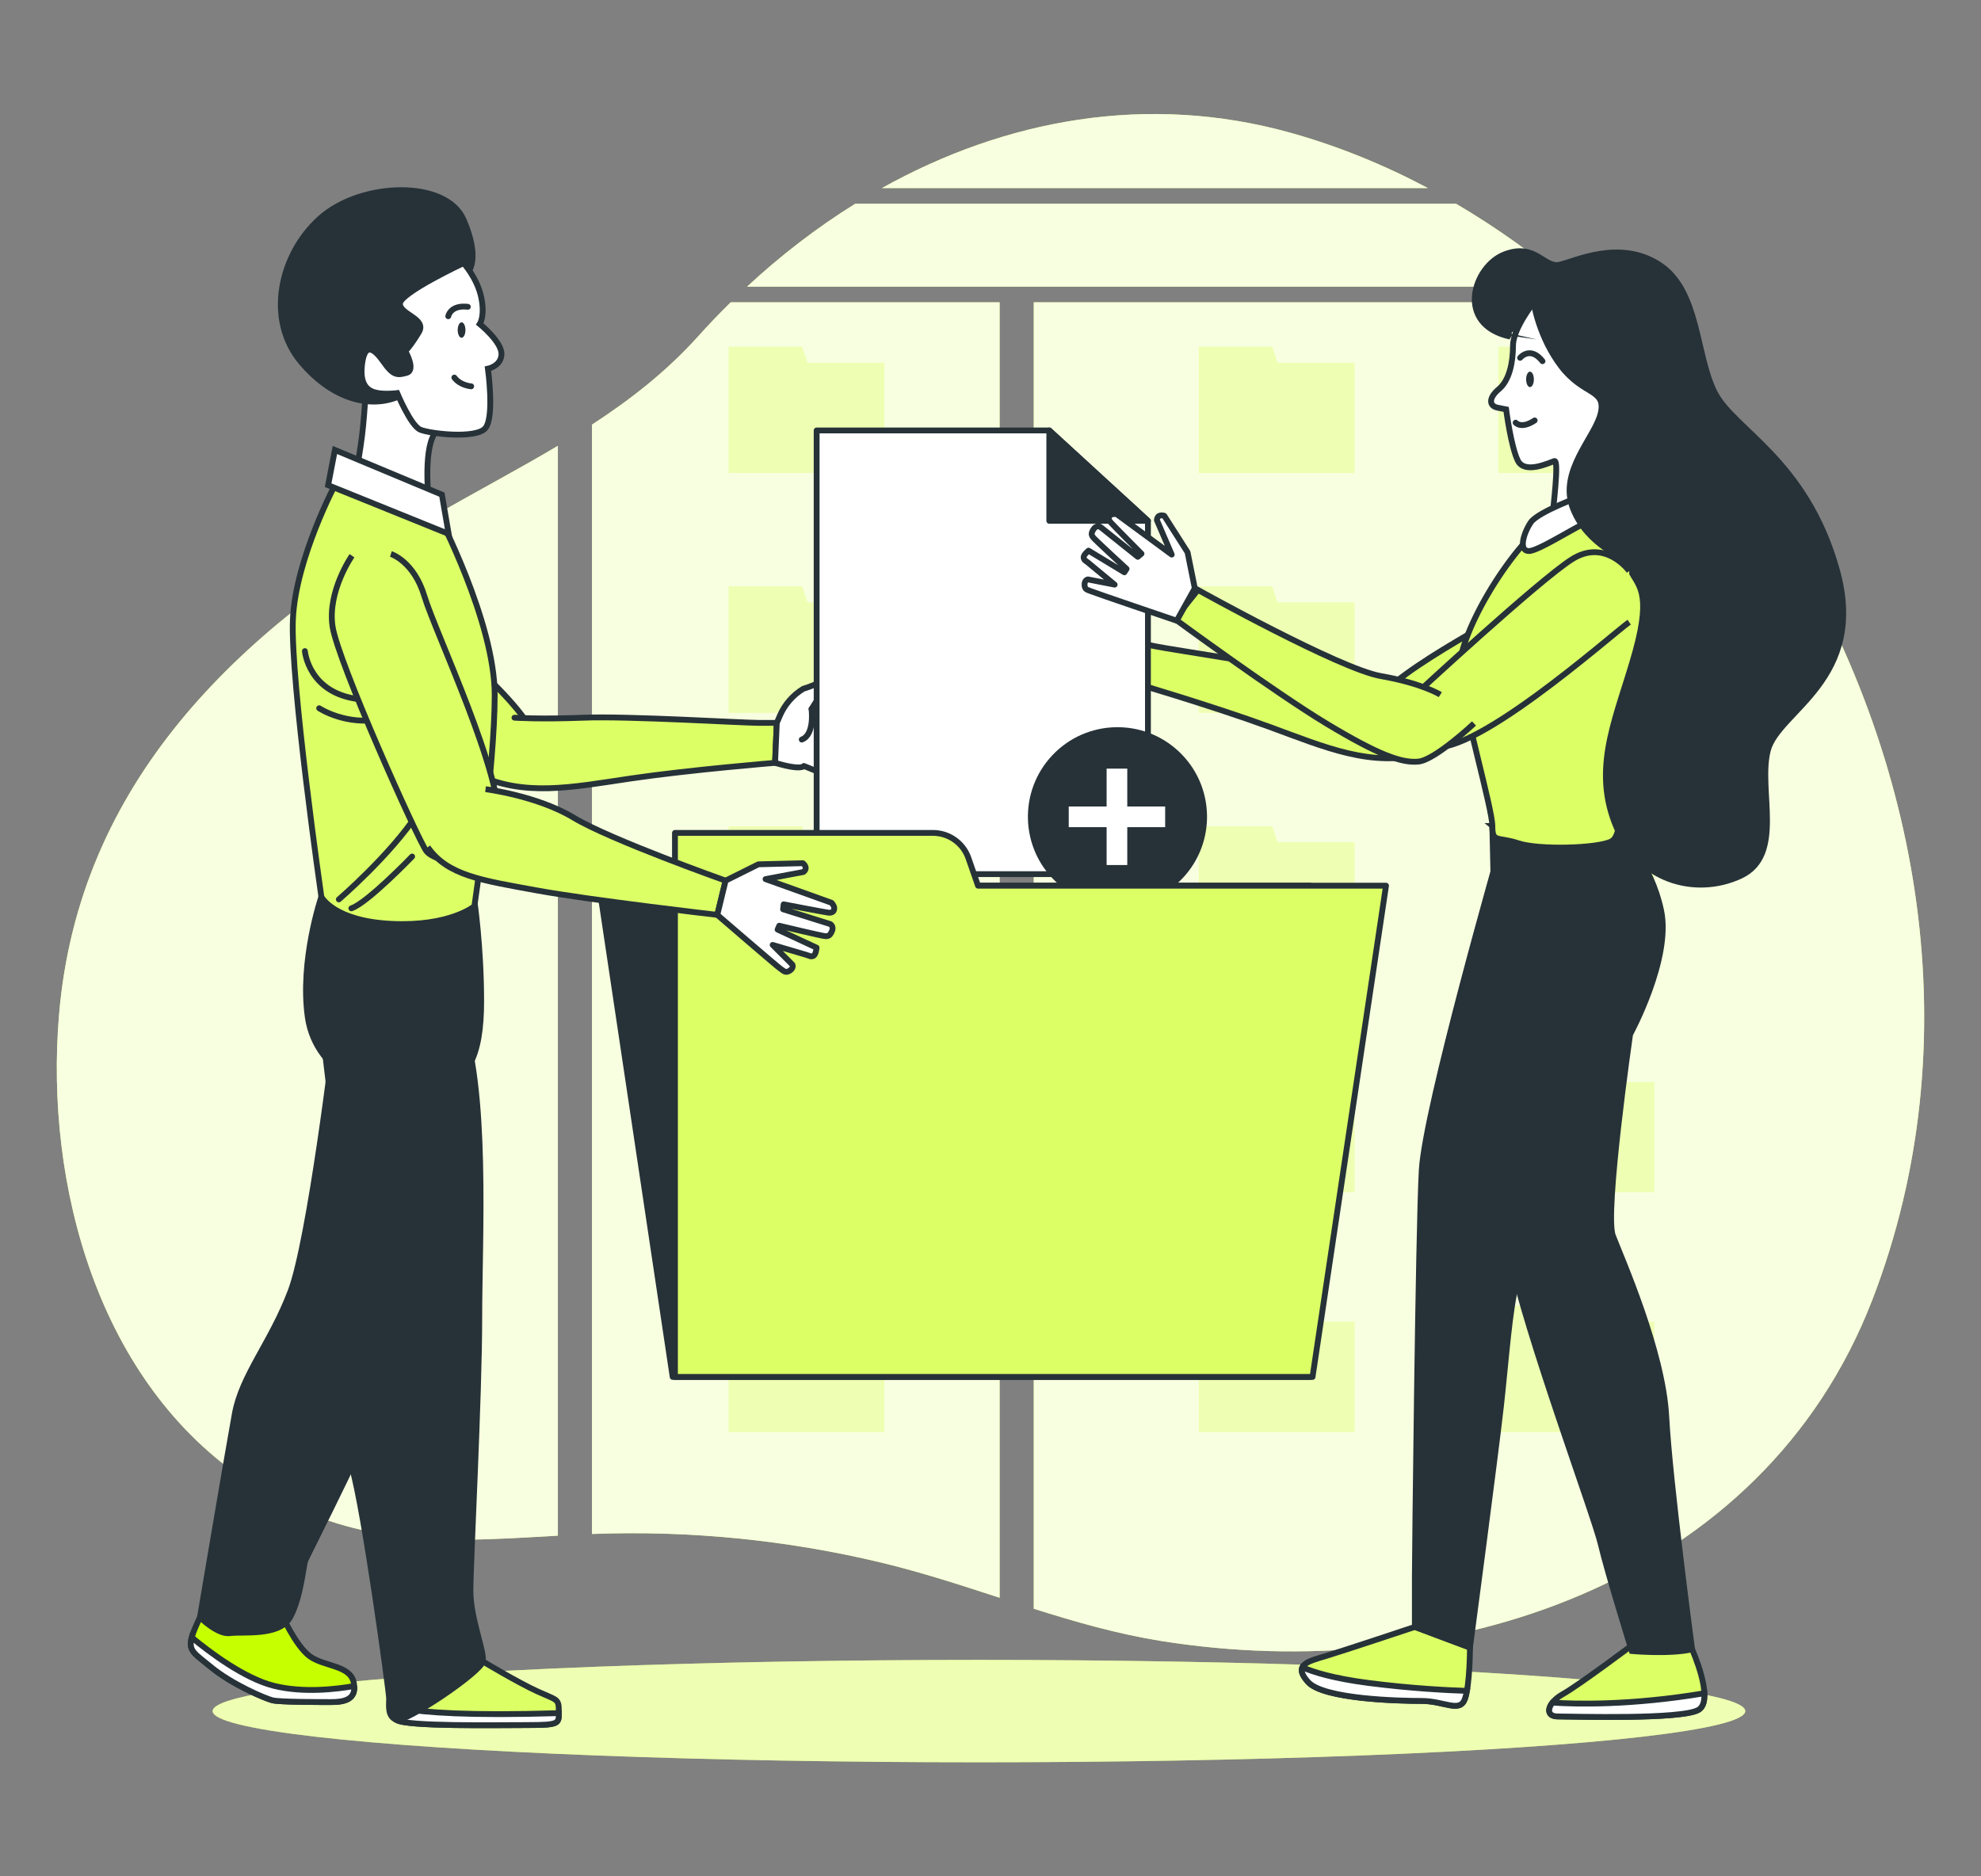 <?xml version="1.0" encoding="UTF-8" standalone="no"?>
<!-- Generator: Adobe Illustrator 27.5.0, SVG Export Plug-In . SVG Version: 6.00 Build 0)  -->

<svg
   version="1.1"
   x="0px"
   y="0px"
   viewBox="0 0 380 360"
   xml:space="preserve"
   id="svg99"
   sodipodi:docname="deliver.svg"
   width="380"
   height="360"
   inkscape:version="1.3 (0e150ed6c4, 2023-07-21)"
   xmlns:inkscape="http://www.inkscape.org/namespaces/inkscape"
   xmlns:sodipodi="http://sodipodi.sourceforge.net/DTD/sodipodi-0.dtd"
   xmlns="http://www.w3.org/2000/svg"
   xmlns:svg="http://www.w3.org/2000/svg"><rect x="0" y="0" width="380" height="360" fill="#808080" stroke="none"/><defs
   id="defs99" /><sodipodi:namedview
   id="namedview99"
   pagecolor="#ffffff"
   bordercolor="#000000"
   borderopacity="0.25"
   inkscape:showpageshadow="2"
   inkscape:pageopacity="0.0"
   inkscape:pagecheckerboard="0"
   inkscape:deskcolor="#d1d1d1"
   inkscape:zoom="1.554"
   inkscape:cx="202.0592"
   inkscape:cy="121.29987"
   inkscape:window-width="1920"
   inkscape:window-height="991"
   inkscape:window-x="-9"
   inkscape:window-y="-9"
   inkscape:window-maximized="1"
   inkscape:current-layer="Characters" />&#10;<g
   id="Background_Simple"
   transform="translate(-58.572,-71.735)"
   style="display:inline">&#10;	<g
   id="g11">&#10;		<g
   id="g5">&#10;			<path
   style="fill:#dcff66;fill-opacity:1"
   d="m 165.584,157.271 c -7.957,4.738 -16.231,9.046 -24.292,13.764 -37.109,21.715 -67.657,50.837 -71.398,95.443 -2.739,32.663 7.544,70.659 36.277,89.565 7.076,4.656 15.021,7.876 23.316,9.565 11.72,2.387 24.13,1.454 36.097,0.765 z"
   id="path1" />&#10;			<path
   style="fill:#dcff66;fill-opacity:1"
   d="M 337.854,110.818 H 222.64 c -7.363,4.572 -14.321,9.933 -20.772,15.92 h 158.337 c -7.004,-5.933 -14.469,-11.297 -22.351,-15.92 z"
   id="path2" />&#10;			<path
   style="fill:#dcff66;fill-opacity:1"
   d="m 332.465,107.818 c -8.331,-4.421 -17.094,-8.019 -26.253,-10.585 -27.552,-7.716 -54.841,-2.586 -78.46,10.585 z"
   id="path3" />&#10;			<path
   style="fill:#dcff66;fill-opacity:1"
   d="m 400.002,173.338 c -9.859,-15.826 -22.102,-30.877 -36.355,-43.6 H 256.871 v 250.657 c 8,2.531 16.063,4.843 24.418,6.18 54.446,8.714 115.355,-10.676 136.474,-65.544 18.927,-49.174 9.516,-103.907 -17.761,-147.693 z"
   id="path4" />&#10;			<path
   style="fill:#dcff66;fill-opacity:1"
   d="m 250.322,129.738 h -51.593 c -2.134,2.103 -4.213,4.268 -6.22,6.505 -6.055,6.747 -13.004,12.152 -20.376,16.957 v 212.85 c 18.635,-0.71 37.367,1.142 55.5,5.497 7.689,1.847 15.189,4.301 22.689,6.74 z"
   id="path5" />&#10;		</g>&#10;		<g
   style="opacity:0.8"
   id="g10">&#10;			<path
   style="fill:#ffffff"
   d="m 165.584,157.271 c -7.957,4.738 -16.231,9.046 -24.292,13.764 -37.109,21.715 -67.657,50.837 -71.398,95.443 -2.739,32.663 7.544,70.659 36.277,89.565 7.076,4.656 15.021,7.876 23.316,9.565 11.72,2.387 24.13,1.454 36.097,0.765 z"
   id="path6" />&#10;			<path
   style="fill:#ffffff"
   d="M 337.854,110.818 H 222.64 c -7.363,4.572 -14.321,9.933 -20.772,15.92 h 158.337 c -7.004,-5.933 -14.469,-11.297 -22.351,-15.92 z"
   id="path7" />&#10;			<path
   style="fill:#ffffff"
   d="m 332.465,107.818 c -8.331,-4.421 -17.094,-8.019 -26.253,-10.585 -27.552,-7.716 -54.841,-2.586 -78.46,10.585 z"
   id="path8" />&#10;			<path
   style="fill:#ffffff"
   d="m 400.002,173.338 c -9.859,-15.826 -22.102,-30.877 -36.355,-43.6 H 256.871 v 250.657 c 8,2.531 16.063,4.843 24.418,6.18 54.446,8.714 115.355,-10.676 136.474,-65.544 18.927,-49.174 9.516,-103.907 -17.761,-147.693 z"
   id="path9" />&#10;			<path
   style="fill:#ffffff"
   d="m 250.322,129.738 h -51.593 c -2.134,2.103 -4.213,4.268 -6.22,6.505 -6.055,6.747 -13.004,12.152 -20.376,16.957 v 212.85 c 18.635,-0.71 37.367,1.142 55.5,5.497 7.689,1.847 15.189,4.301 22.689,6.74 z"
   id="path10" />&#10;		</g>&#10;	</g>&#10;</g>&#10;<g
   id="Shadow"
   transform="translate(-58.572,-71.735)">&#10;	<g
   id="g12">&#10;		<ellipse
   style="fill:#dcff66;fill-opacity:1"
   cx="246.358"
   cy="400.032"
   rx="146.995"
   ry="9.824"
   id="ellipse11" />&#10;		<ellipse
   style="opacity:0.5;fill:#ffffff"
   cx="246.358"
   cy="400.032"
   rx="146.995"
   ry="9.824"
   id="ellipse12" />&#10;	</g>&#10;</g>&#10;<g
   id="Folders"
   transform="translate(-58.572,-71.735)">&#10;	<g
   id="g42"
   style="display:inline">&#10;		<g
   id="g26"
   style="display:inline">&#10;			<polygon
   style="fill:#dcff66;fill-opacity:1"
   points="198.369,162.46 228.205,162.46 228.205,141.357 213.436,141.357 212.436,138.29 198.369,138.29 198.369,141.357 198.369,159.393 "
   id="polygon12" />&#10;			<polygon
   style="fill:#dcff66;fill-opacity:1"
   points="198.369,208.46 228.205,208.46 228.205,187.357 213.436,187.357 212.436,184.29 198.369,184.29 198.369,187.357 198.369,205.393 "
   id="polygon13" />&#10;			<polygon
   style="fill:#dcff66;fill-opacity:1"
   points="198.369,254.46 228.205,254.46 228.205,233.357 213.436,233.357 212.436,230.29 198.369,230.29 198.369,233.357 198.369,251.393 "
   id="polygon14" />&#10;			<polygon
   style="fill:#dcff66;fill-opacity:1"
   points="198.369,300.461 228.205,300.461 228.205,279.357 213.436,279.357 212.436,276.29 198.369,276.29 198.369,279.357 198.369,297.393 "
   id="polygon15" />&#10;			<polygon
   style="fill:#dcff66;fill-opacity:1"
   points="198.369,346.461 228.205,346.461 228.205,325.357 213.436,325.357 212.436,322.29 198.369,322.29 198.369,325.357 198.369,343.393 "
   id="polygon16" />&#10;			<polygon
   style="fill:#dcff66;fill-opacity:1"
   points="288.536,162.46 318.372,162.46 318.372,141.357 303.603,141.357 302.603,138.29 288.536,138.29 288.536,141.357 288.536,159.393 "
   id="polygon17" />&#10;			<polygon
   style="fill:#dcff66;fill-opacity:1"
   points="346.036,159.393 346.036,162.46 375.872,162.46 375.872,141.357 361.103,141.357 360.103,138.29 346.036,138.29 346.036,141.357 "
   id="polygon18" />&#10;			<polygon
   style="fill:#dcff66;fill-opacity:1"
   points="288.536,208.46 318.372,208.46 318.372,187.357 303.603,187.357 302.603,184.29 288.536,184.29 288.536,187.357 288.536,205.393 "
   id="polygon19" />&#10;			<polygon
   style="fill:#dcff66;fill-opacity:1"
   points="346.036,254.46 375.872,254.46 375.872,233.357 361.103,233.357 360.103,230.29 346.036,230.29 346.036,233.357 346.036,251.393 "
   id="polygon20" />&#10;			<polygon
   style="fill:#dcff66;fill-opacity:1"
   points="346.036,208.46 375.872,208.46 375.872,187.357 361.103,187.357 360.103,184.29 346.036,184.29 346.036,187.357 346.036,205.393 "
   id="polygon21" />&#10;			<polygon
   style="fill:#dcff66;fill-opacity:1"
   points="288.536,254.46 318.372,254.46 318.372,233.357 303.603,233.357 302.603,230.29 288.536,230.29 288.536,233.357 288.536,251.393 "
   id="polygon22" />&#10;			<polygon
   style="fill:#dcff66;fill-opacity:1"
   points="288.536,300.461 318.372,300.461 318.372,279.357 303.603,279.357 302.603,276.29 288.536,276.29 288.536,279.357 288.536,297.393 "
   id="polygon23" />&#10;			<polygon
   style="fill:#dcff66;fill-opacity:1"
   points="346.036,300.461 375.872,300.461 375.872,279.357 361.103,279.357 360.103,276.29 346.036,276.29 346.036,279.357 346.036,297.393 "
   id="polygon24" />&#10;			<polygon
   style="fill:#dcff66;fill-opacity:1"
   points="288.536,346.461 318.372,346.461 318.372,325.357 303.603,325.357 302.603,322.29 288.536,322.29 288.536,325.357 288.536,343.393 "
   id="polygon25" />&#10;			<polygon
   style="fill:#dcff66;fill-opacity:1"
   points="346.036,346.461 375.872,346.461 375.872,325.357 361.103,325.357 360.103,322.29 346.036,322.29 346.036,325.357 346.036,343.393 "
   id="polygon26" />&#10;		</g>&#10;		<g
   style="display:inline;opacity:0.5"
   id="g41">&#10;			<polygon
   style="fill:#ffffff"
   points="198.369,162.46 228.205,162.46 228.205,141.357 213.436,141.357 212.436,138.29 198.369,138.29 198.369,141.357 198.369,159.393 "
   id="polygon27" />&#10;			<polygon
   style="fill:#ffffff"
   points="198.369,208.46 228.205,208.46 228.205,187.357 213.436,187.357 212.436,184.29 198.369,184.29 198.369,187.357 198.369,205.393 "
   id="polygon28" />&#10;			<polygon
   style="fill:#ffffff"
   points="198.369,254.46 228.205,254.46 228.205,233.357 213.436,233.357 212.436,230.29 198.369,230.29 198.369,233.357 198.369,251.393 "
   id="polygon29" />&#10;			<polygon
   style="fill:#ffffff"
   points="198.369,300.461 228.205,300.461 228.205,279.357 213.436,279.357 212.436,276.29 198.369,276.29 198.369,279.357 198.369,297.393 "
   id="polygon30" />&#10;			<polygon
   style="fill:#ffffff"
   points="198.369,346.461 228.205,346.461 228.205,325.357 213.436,325.357 212.436,322.29 198.369,322.29 198.369,325.357 198.369,343.393 "
   id="polygon31" />&#10;			<polygon
   style="fill:#ffffff"
   points="288.536,162.46 318.372,162.46 318.372,141.357 303.603,141.357 302.603,138.29 288.536,138.29 288.536,141.357 288.536,159.393 "
   id="polygon32" />&#10;			<polygon
   style="fill:#ffffff"
   points="346.036,159.393 346.036,162.46 375.872,162.46 375.872,141.357 361.103,141.357 360.103,138.29 346.036,138.29 346.036,141.357 "
   id="polygon33" />&#10;			<polygon
   style="fill:#ffffff"
   points="288.536,208.46 318.372,208.46 318.372,187.357 303.603,187.357 302.603,184.29 288.536,184.29 288.536,187.357 288.536,205.393 "
   id="polygon34" />&#10;			<polygon
   style="fill:#ffffff"
   points="346.036,254.46 375.872,254.46 375.872,233.357 361.103,233.357 360.103,230.29 346.036,230.29 346.036,233.357 346.036,251.393 "
   id="polygon35" />&#10;			<polygon
   style="fill:#ffffff"
   points="346.036,208.46 375.872,208.46 375.872,187.357 361.103,187.357 360.103,184.29 346.036,184.29 346.036,187.357 346.036,205.393 "
   id="polygon36" />&#10;			<polygon
   style="fill:#ffffff"
   points="288.536,254.46 318.372,254.46 318.372,233.357 303.603,233.357 302.603,230.29 288.536,230.29 288.536,233.357 288.536,251.393 "
   id="polygon37" />&#10;			<polygon
   style="fill:#ffffff"
   points="288.536,300.461 318.372,300.461 318.372,279.357 303.603,279.357 302.603,276.29 288.536,276.29 288.536,279.357 288.536,297.393 "
   id="polygon38" />&#10;			<polygon
   style="fill:#ffffff"
   points="346.036,300.461 375.872,300.461 375.872,279.357 361.103,279.357 360.103,276.29 346.036,276.29 346.036,279.357 346.036,297.393 "
   id="polygon39" />&#10;			<polygon
   style="fill:#ffffff"
   points="288.536,346.461 318.372,346.461 318.372,325.357 303.603,325.357 302.603,322.29 288.536,322.29 288.536,325.357 288.536,343.393 "
   id="polygon40" />&#10;			<polygon
   style="fill:#ffffff"
   points="346.036,346.461 375.872,346.461 375.872,325.357 361.103,325.357 360.103,322.29 346.036,322.29 346.036,325.357 346.036,343.393 "
   id="polygon41" />&#10;		</g>&#10;	</g>&#10;</g>&#10;<g
   id="Characters"
   transform="matrix(1.119,0,0,1.119,-71.786,-119.808)">&#10;	<g
   id="g99"
   transform="translate(-14.372,0.575)">&#10;		<g
   id="g45"
   inkscape:label="b-hand">&#10;			<path
   style="fill:#dcff66;fill-opacity:1;stroke:#263238;stroke-miterlimit:10"
   d="m 133.474,207.046 c 0,0 -0.904,6.172 2.075,10.395 2.978,4.223 24.719,21.896 26.663,22.922 1.944,1.025 10.282,-1.16 7.756,-7.898 -2.525,-6.737 -20.832,-20.989 -24.495,-24.868 -3.663,-3.879 -7.09,-3.301 -7.09,-3.301"
   id="path42" />&#10;			<path
   style="fill:#dcff66;fill-opacity:1;stroke:#263238;stroke-linecap:round;stroke-linejoin:round;stroke-miterlimit:10"
   d="m 166.717,229.546 c 0,0 4.169,0.298 11.912,0 7.743,-0.298 27.1,0.893 30.077,0.893 2.978,0 2.978,0 2.978,0 l -0.298,6.849 c 0,0 -14.592,1.191 -24.717,2.68 -10.125,1.489 -18.463,3.276 -26.802,-0.893"
   id="path43" />&#10;			<path
   style="fill:#ffffff;stroke:#263238;stroke-linecap:round;stroke-linejoin:round;stroke-miterlimit:10"
   d="m 211.685,230.44 0.518,-1.21 c 0.825,-1.925 2.228,-3.546 4.016,-4.639 v 0 c 1.571,-0.473 3.071,-1.159 4.456,-2.039 l 0.242,-0.153 c 0,0 1.866,0.545 0.77,1.956 -1.195,1.54 -2.557,1.32 -2.557,1.32 l -1.489,2.382 10.245,0.828 c 0,0 1.489,0.596 0.298,1.489 -1.191,0.893 -6.969,0.661 -6.969,0.661 l 7.387,1.307 c 0,0 0.835,0.835 0.477,1.55 -0.358,0.715 -8.107,-0.239 -8.107,-0.239 l 6.557,1.788 c 0,0 0.928,0.659 0.477,1.788 -0.238,0.596 -1.669,0.358 -2.265,0.119 -0.596,-0.238 -4.888,-0.954 -4.888,-0.954 l 4.769,2.623 c 0,0 -0.119,0.954 -0.954,1.311 -0.835,0.358 -2.146,0 -2.146,0 l -6.199,-2.503 c 0,0 -0.333,0.832 -4.935,-0.538 z"
   id="path44" />&#10;			<path
   style="fill:#ffffff;stroke:#263238;stroke-linecap:round;stroke-linejoin:round;stroke-miterlimit:10"
   d="m 217.64,228.058 c 0,0 0.589,4.405 -1.676,5.239"
   id="path45" />&#10;		</g>&#10;		<g
   id="g49"
   inkscape:label="g-hand">&#10;			<path
   style="fill:#dcff66;fill-opacity:1;stroke:#263238;stroke-miterlimit:10"
   d="m 354.955,209.748 c 0,0 -0.374,6.226 -4.151,9.753 -3.777,3.526 -28.666,16.393 -30.779,17 -2.112,0.607 -9.829,-3.233 -5.982,-9.314 3.847,-6.08 24.676,-16.298 29.053,-19.348 4.377,-3.05 7.615,-1.786 7.615,-1.786"
   id="path46" />&#10;			<path
   style="fill:#dcff66;fill-opacity:1;stroke:#263238;stroke-linecap:round;stroke-linejoin:round;stroke-miterlimit:10"
   d="m 317.82,224.993 c 0,0 -4.142,-0.559 -11.661,-2.43 -7.519,-1.871 -26.712,-4.654 -29.627,-5.261 -2.915,-0.607 -2.915,-0.607 -2.915,-0.607 l -1.106,6.766 c 0,0 14.042,4.143 23.651,7.666 9.608,3.523 17.407,6.973 26.42,4.593"
   id="path47" />&#10;			<path
   style="fill:#ffffff;stroke:#263238;stroke-linecap:round;stroke-linejoin:round;stroke-miterlimit:10"
   d="m 273.617,216.695 -0.261,-1.29 c -0.415,-2.053 -1.458,-3.926 -2.985,-5.36 v 0 c -1.442,-0.784 -2.77,-1.761 -3.946,-2.905 l -0.205,-0.199 c 0,0 -1.938,0.153 -1.153,1.758 0.856,1.752 2.234,1.814 2.234,1.814 l 0.972,2.636 -10.199,-1.279 c 0,0 -1.579,0.279 -0.595,1.397 0.984,1.118 6.688,2.069 6.688,2.069 l -7.498,-0.227 c 0,0 -0.987,0.647 -0.783,1.42 0.204,0.773 7.985,1.42 7.985,1.42 l -6.784,0.413 c 0,0 -1.043,0.456 -0.832,1.653 0.112,0.632 1.561,0.691 2.193,0.579 0.632,-0.112 4.98,0.064 4.98,0.064 l -5.203,1.595 c 0,0 -0.078,0.958 0.666,1.478 0.744,0.52 2.101,0.438 2.101,0.438 l 6.58,-1.186 c 0,0 0.156,0.883 4.941,0.48 z"
   id="path48" />&#10;			<path
   style="fill:#ffffff;stroke:#263238;stroke-linecap:round;stroke-linejoin:round;stroke-miterlimit:10"
   d="m 268.272,213.147 c 0,0 -1.475,4.192 0.572,5.471"
   id="path49" />&#10;		</g>&#10;		<g
   id="g54"
   inkscape:label="data">&#10;			<g
   id="g52">&#10;				<g
   id="g50">&#10;					<polygon
   style="fill:#ffffff;stroke:#263238;stroke-linecap:round;stroke-linejoin:round;stroke-miterlimit:10"
   points="218.515,256.373 218.515,180.297 258.399,180.297 275.308,195.793 275.308,256.373 "
   id="polygon49" />&#10;					<polygon
   style="fill:#263238;stroke:#263238;stroke-linecap:round;stroke-linejoin:round;stroke-miterlimit:10"
   points="258.399,195.793 275.308,195.793 258.399,180.297 "
   id="polygon50" />&#10;				</g>&#10;				<g
   id="g51">&#10;					&#10;						<circle
   transform="matrix(0.687,-0.727,0.727,0.687,-94.64,273.439)"
   style="fill:#263238"
   cx="269.994"
   cy="246.545"
   id="ellipse50"
   r="15.35" />&#10;					<polygon
   style="fill:#ffffff"
   points="268.223,244.774 261.729,244.774 261.729,248.316 268.223,248.316 268.223,254.81 271.765,254.81 271.765,248.316 278.259,248.316 278.259,244.774 271.765,244.774 271.765,238.28 268.223,238.28 "
   id="polygon51" />&#10;				</g>&#10;			</g>&#10;			<g
   id="g53">&#10;				<polygon
   style="fill:#263238;stroke:#263238;stroke-linecap:round;stroke-linejoin:round;stroke-miterlimit:10"
   points="303.132,342.58 193.836,342.58 181.241,258.353 303.132,258.353 "
   id="polygon52" />&#10;				<path
   style="fill:#dcff66;fill-opacity:1;stroke:#263238;stroke-linecap:round;stroke-linejoin:round;stroke-miterlimit:10"
   d="m 246.182,258.353 -1.641,-4.718 c -0.903,-2.595 -3.349,-4.334 -6.096,-4.334 h -44.216 v 9.052 42.113 42.113 h 109.296 l 12.595,-84.227 h -69.938 z"
   id="path52" />&#10;			</g>&#10;		</g>&#10;		<g
   id="g73"
   inkscape:label="boy">&#10;			<g
   id="g55">&#10;				<path
   style="fill:#c6ff00;stroke:#263238;stroke-miterlimit:10"
   d="m 126.744,383.178 c 0,0 2.424,5.454 4.848,7.272 2.424,1.818 6.969,1.515 7.575,4.545 0.606,3.03 -1.818,3.333 -3.939,3.333 -2.121,0 -8.787,0 -9.999,-0.303 -1.212,-0.303 -6.969,-2.727 -10.605,-5.757 -3.636,-3.03 -4.545,-2.727 -1.818,-8.484 2.727,-5.757 13.938,-0.606 13.938,-0.606 z"
   id="path54" />&#10;				<path
   style="fill:#ffffff;stroke:#263238;stroke-miterlimit:10"
   d="m 139.247,395.58 c -2.933,0.52 -8.701,1.229 -13.767,-0.038 -5.086,-1.271 -11.06,-5.792 -14.086,-8.294 -0.637,2.358 0.555,2.792 3.229,5.02 3.636,3.03 9.393,5.454 10.605,5.757 1.212,0.303 7.878,0.303 9.999,0.303 1.976,0 4.211,-0.265 4.02,-2.748 z"
   id="path55" />&#10;			</g>&#10;			<path
   style="fill:#263238;stroke:#263238;stroke-miterlimit:10"
   d="m 135.834,284.198 c 0,0 -4.165,34.904 -7.498,43.691 -3.333,8.787 -8.344,14.348 -9.556,21.014 -1.212,6.666 -5.975,34.88 -5.975,34.88 0,0 3.03,3.03 5.151,2.727 2.121,-0.303 8.484,0.606 10.302,-2.727 1.818,-3.333 2.273,-8.749 2.576,-9.658 0.303,-0.909 13.032,-25.475 16.062,-35.172 3.03,-9.696 12.796,-49.763 12.493,-54.612"
   id="path56" />&#10;			<path
   style="fill:#263238;stroke:#263238;stroke-miterlimit:10"
   d="m 133.613,260.257 c 0,0 -3.715,10.912 -2.322,20.662 1.393,9.751 12.304,14.626 19.966,13.233 7.661,-1.393 9.751,-6.733 9.751,-16.019 0,-9.286 -1.161,-17.18 -1.161,-17.18 0,0 -11.84,4.643 -26.234,-0.696 z"
   id="path57" />&#10;			<g
   id="g62">&#10;				<path
   style="fill:#dcff66;fill-opacity:1;stroke:#263238;stroke-miterlimit:10"
   d="m 136.166,189.215 c 0,0 -6.965,13.001 -7.429,23.448 -0.464,10.447 4.875,47.593 4.875,47.593 0,0 2.089,4.179 12.072,4.643 9.983,0.464 14.162,-3.018 14.162,-3.018 0,0 3.482,-23.68 3.482,-36.217 0,-12.537 -9.751,-31.11 -9.751,-31.11 z"
   id="path58" />&#10;				<path
   style="fill:none;stroke:#263238;stroke-linecap:round;stroke-linejoin:round;stroke-miterlimit:10"
   d="m 130.79,218.127 c 0,0 0.613,7.352 9.496,8.27"
   id="path59" />&#10;				<path
   style="fill:none;stroke:#263238;stroke-linecap:round;stroke-linejoin:round;stroke-miterlimit:10"
   d="m 133.241,227.929 c 0,0 4.595,3.063 10.721,1.838"
   id="path60" />&#10;				<path
   style="fill:none;stroke:#263238;stroke-linecap:round;stroke-linejoin:round;stroke-miterlimit:10"
   d="m 136.61,260.705 c 0,0 8.883,-7.658 13.478,-14.703"
   id="path61" />&#10;				<path
   style="fill:none;stroke:#263238;stroke-linecap:round;stroke-linejoin:round;stroke-miterlimit:10"
   d="m 149.169,253.353 c 0,0 -7.658,7.964 -10.415,8.883"
   id="path62" />&#10;			</g>&#10;			<path
   style="fill:#ffffff;stroke:#263238;stroke-miterlimit:10"
   d="m 141.274,172.035 c 0,0 -0.232,6.501 -0.929,10.912 -0.696,4.411 -0.929,6.268 -0.929,6.268 l 12.769,4.875 c 0,0 -1.161,-8.822 0.464,-12.537 1.625,-3.715 1.857,-6.268 1.857,-6.268 0,0 -4.179,-10.215 -8.59,-10.912 -4.41,-0.696 -4.642,7.662 -4.642,7.662 z"
   id="path63" />&#10;			<path
   style="fill:#263238;stroke:#263238;stroke-miterlimit:10"
   d="m 158.686,153.23 c 0,0 2.322,-2.09 -0.696,-9.054 -3.018,-6.965 -17.644,-6.501 -24.609,-0.232 -6.965,6.268 -9.286,17.412 -3.25,24.609 6.036,7.197 13.233,8.126 17.876,5.34 4.643,-2.786 5.108,-8.126 5.108,-10.215 0,-2.089 -1.625,-7.197 0.696,-8.59 2.321,-1.394 4.875,-1.858 4.875,-1.858 z"
   id="path64" />&#10;			<polygon
   style="fill:#ffffff;stroke:#263238;stroke-miterlimit:10"
   points="134.773,189.68 155.436,198.037 154.275,191.305 135.934,183.643 "
   id="polygon64" />&#10;			<g
   id="g66">&#10;				<path
   style="fill:#dcff66;fill-opacity:1;stroke:#263238;stroke-miterlimit:10"
   d="m 161.287,391.359 c 0,0 6.06,3.636 9.393,5.151 3.333,1.515 3.636,1.212 3.636,3.333 0,2.121 0.303,2.424 -5.151,2.424 -5.454,0 -21.21,0.303 -22.726,-0.909 -1.515,-1.212 12.727,-10.908 14.848,-9.999 z"
   id="path65" />&#10;				<path
   style="fill:#ffffff;stroke:#263238;stroke-miterlimit:10"
   d="m 169.165,402.267 c 5.105,0 5.166,-0.266 5.153,-2.039 -15.53,0.472 -23.101,-0.115 -26.78,-0.801 -0.964,0.933 -1.445,1.654 -1.099,1.931 1.515,1.212 17.272,0.909 22.726,0.909 z"
   id="path66" />&#10;			</g>&#10;			<g
   id="g70">&#10;				<path
   style="fill:#ffffff;stroke:#263238;stroke-miterlimit:10"
   d="m 157.99,151.605 c 0,0 -10.912,5.107 -10.912,6.965 0,1.858 4.643,2.554 3.25,4.875 -1.393,2.322 -2.322,3.25 -2.322,3.25 0,0 1.857,3.25 0.232,3.715 -1.625,0.464 -2.322,0.464 -3.947,-1.857 -1.625,-2.322 -3.25,-3.482 -3.715,0.464 -0.464,3.947 1.393,4.643 2.786,4.875 1.393,0.232 3.25,0 3.25,0 0,0 2.322,5.572 3.947,6.268 1.625,0.697 9.519,1.625 11.144,-0.232 1.625,-1.857 0.464,-10.215 0.464,-10.215 0,0 2.322,-0.464 2.322,-2.554 0,-2.09 -3.715,-5.108 -3.715,-5.108 0,0 0.929,-1.393 0.232,-4.643 -0.695,-3.249 -3.016,-5.803 -3.016,-5.803 z"
   id="path67" />&#10;				<path
   style="fill:#263238"
   d="m 158.312,163.081 c 0,0.732 -0.297,1.325 -0.663,1.325 -0.366,0 -0.663,-0.593 -0.663,-1.325 0,-0.732 0.297,-1.325 0.663,-1.325 0.367,0 0.663,0.593 0.663,1.325 z"
   id="path68" />&#10;				<path
   style="fill:none;stroke:#263238;stroke-linecap:round;stroke-linejoin:round;stroke-miterlimit:10"
   d="m 155.368,160.713 c 0,0 0.347,-1.964 3.351,-1.618"
   id="path69" />&#10;				<path
   style="fill:none;stroke:#263238;stroke-linecap:round;stroke-linejoin:round;stroke-miterlimit:10"
   d="m 159.297,172.731 c 0,0 -1.849,-0.115 -2.889,-1.502"
   id="path70" />&#10;			</g>&#10;			<g
   id="g72">&#10;				<path
   style="fill:#263238;stroke:#263238;stroke-miterlimit:10"
   d="m 134.016,284.805 c 0,0 2.121,20.907 4.848,29.998 2.727,9.09 2.727,13.029 1.818,20.907 -0.909,7.878 -3.939,15.15 -1.818,22.422 2.121,7.272 6.363,38.378 6.363,39.59 0,1.212 -0.303,3.03 1.212,3.636 1.515,0.606 14.544,-8.181 14.847,-9.999 0.303,-1.818 -2.121,-7.272 -2.121,-12.12 0,-4.848 1.515,-33.227 1.515,-46.863 0,-13.635 1.515,-39.694 -3.333,-51.814"
   id="path71" />&#10;				<path
   style="display:none;fill:none;stroke:#ffffff;stroke-linecap:round;stroke-linejoin:round;stroke-miterlimit:10"
   d="m 135.736,297.996 c 0,0 1.432,10.173 3.129,16.806 1.697,6.632 3.42,9.734 1.352,18.006 -2.068,8.272 -2.757,11.03 -1.723,15.166"
   id="path72" />&#10;			</g>&#10;		</g>&#10;		<g
   id="g93"
   inkscape:label="girl">&#10;			<g
   id="g74">&#10;				<path
   style="fill:#dcff66;fill-opacity:1;stroke:#263238;stroke-miterlimit:10"
   d="m 321.062,385.443 c 0,0 -12.398,4.133 -15.35,5.018 -2.952,0.886 -5.609,1.476 -2.952,4.428 2.657,2.952 15.645,3.247 19.482,3.247 3.837,0 6.494,2.066 7.38,-0.295 0.886,-2.362 0.886,-8.856 0.886,-8.856 z"
   id="path73" />&#10;				<path
   style="fill:#ffffff;stroke:#263238;stroke-miterlimit:10"
   d="m 329.984,396.41 c -3.3,-0.102 -9.535,-0.412 -16.904,-1.363 -5.96,-0.769 -9.396,-1.85 -11.301,-2.677 -0.273,0.589 -0.047,1.375 0.982,2.518 2.657,2.952 15.645,3.247 19.482,3.247 3.837,0 6.494,2.066 7.38,-0.295 0.142,-0.381 0.26,-0.877 0.361,-1.43 z"
   id="path74" />&#10;			</g>&#10;			<g
   id="g76">&#10;				<path
   style="fill:#dcff66;fill-opacity:1;stroke:#263238;stroke-miterlimit:10"
   d="m 358.551,388.395 c 0,0 -9.446,7.085 -12.103,8.56 -2.657,1.476 -3.247,3.837 -0.886,3.837 2.362,0 21.549,0.59 24.205,-1.181 2.657,-1.771 -1.181,-10.332 -1.181,-10.332 0,0 -7.083,-0.884 -10.035,-0.884 z"
   id="path75" />&#10;				<path
   style="fill:#ffffff;stroke:#263238;stroke-miterlimit:10"
   d="m 369.768,399.612 c 0.752,-0.501 0.973,-1.554 0.919,-2.795 -12.543,2.1 -21.945,1.872 -26.033,1.606 -0.947,1.205 -0.75,2.37 0.909,2.37 2.361,-0.001 21.548,0.59 24.205,-1.181 z"
   id="path76" />&#10;			</g>&#10;			<path
   style="display:inline;fill:#263238;stroke:#263238;stroke-miterlimit:10"
   d="m 335.821,251.367 c 0,0 -12.988,45.164 -13.579,55.79 -0.59,10.627 -1.181,67.068 -1.181,69.725 0,2.657 0,8.56 0,8.56 l 9.446,3.542 c 0,0 4.428,-33.417 5.313,-41.387 0.886,-7.97 1.476,-16.826 2.657,-20.958 1.181,-4.133 3.542,-20.958 4.428,-24.501 0.886,-3.542 2.952,-18.302 2.362,-35.127 -0.59,-16.825 -7.38,-19.777 -9.446,-15.644 z"
   id="path77" />&#10;			<g
   id="g79">&#10;				<path
   style="fill:#263238;stroke:#263238;stroke-miterlimit:10"
   d="m 334.345,248.12 c 0,0 0.295,13.284 0.59,26.272 0.295,12.988 -0.59,32.766 2.362,46.935 2.952,14.169 14.464,44.929 15.645,49.948 1.181,5.018 5.313,18.302 5.313,18.302 0,0 6.494,0.59 10.332,-0.295 0,0 -3.838,-28.694 -4.428,-39.911 -0.59,-11.217 -7.675,-27.157 -9.151,-30.995 -1.476,-3.837 2.952,-34.537 2.952,-34.537 0,0 7.084,-12.988 5.313,-21.253 -1.771,-8.265 -6.789,-12.988 -6.789,-12.988 0,0 -17.711,2.359 -22.139,-1.478 z"
   id="path78" />&#10;				<path
   style="display:none;fill:none;stroke:#ffffff;stroke-linecap:round;stroke-linejoin:round;stroke-miterlimit:10"
   d="m 335.301,266.631 c 0,0 -0.345,34.123 1.034,43.773 1.379,9.651 2.757,13.442 2.757,13.442"
   id="path79" />&#10;			</g>&#10;			<path
   style="fill:#dcff66;fill-opacity:1;stroke:#263238;stroke-miterlimit:10"
   d="m 355.894,192.034 c 0,0 -3.542,-2.657 -11.217,2.952 -7.675,5.609 -16.53,20.958 -15.94,26.862 0.59,5.904 5.609,23.32 5.609,26.272 0,2.952 0.886,1.771 4.428,2.952 3.542,1.181 13.579,0.885 15.94,-0.295 2.361,-1.181 1.181,-8.856 1.771,-15.35 0.59,-6.494 4.428,-19.187 4.133,-28.338 -0.296,-9.151 -3.543,-13.874 -4.724,-15.055 z"
   id="path80" />&#10;			<g
   id="g84">&#10;				<path
   style="fill:#ffffff;stroke:#263238;stroke-miterlimit:10"
   d="m 341.43,158.383 c 0,0 -3.542,4.428 -3.542,7.38 0,2.952 -0.654,5.974 -2.425,7.45 -1.771,1.476 -1.707,2.881 -0.231,3.176 1.476,0.295 1.476,0.295 1.476,0.295 0,0 0.835,6.44 2.016,8.802 1.181,2.362 5.364,0.349 6.25,0.054 0.885,-0.295 -0.295,8.561 -0.295,9.446 0,0.886 8.856,-0.295 10.036,-0.295 1.181,0 0.59,-10.627 1.771,-13.874 1.181,-3.247 5.018,-7.38 0.295,-14.464 -4.725,-7.085 -12.695,-12.989 -15.351,-7.97 z"
   id="path81" />&#10;				<path
   style="fill:#263238"
   d="m 340.137,171.539 c 0,0.732 0.297,1.325 0.663,1.325 0.366,0 0.663,-0.593 0.663,-1.325 0,-0.732 -0.297,-1.325 -0.663,-1.325 -0.367,0 -0.663,0.593 -0.663,1.325 z"
   id="path82" />&#10;				<path
   style="fill:none;stroke:#263238;stroke-linecap:round;stroke-linejoin:round;stroke-miterlimit:10"
   d="m 338.339,178.966 c 0,0 0.959,1.151 3.26,-0.384"
   id="path83" />&#10;				<path
   style="fill:none;stroke:#263238;stroke-linecap:round;stroke-linejoin:round;stroke-miterlimit:10"
   d="m 339.106,167.843 c 0,0 1.726,-2.109 3.835,0.575"
   id="path84" />&#10;			</g>&#10;			<path
   style="fill:#ffffff;stroke:#263238;stroke-miterlimit:10"
   d="m 349.806,191.477 c 0,0 -7.658,2.757 -8.883,4.595 -1.225,1.838 -2.144,4.901 -0.306,4.901 1.838,0 9.796,-5.357 11.946,-5.82 2.15,-0.462 0,-6.433 -2.757,-3.676 z"
   id="path85" />&#10;			<g
   id="g92">&#10;				<path
   style="display:inline;fill:#263238;stroke:#263238;stroke-miterlimit:10"
   d="m 341.43,158.383 c 0,0 0.886,5.904 4.723,10.922 3.837,5.018 7.675,3.837 6.789,7.97 -0.885,4.133 -7.38,10.036 -4.723,16.53 2.657,6.494 8.56,7.675 9.741,10.332 1.181,2.657 3.837,3.542 0.886,14.169 -2.952,10.627 -7.38,19.187 -3.542,29.223 3.837,10.036 13.874,12.693 21.549,9.151 7.675,-3.542 2.952,-14.759 4.723,-21.549 1.771,-6.789 17.121,-12.103 11.807,-30.995 -5.313,-18.892 -17.711,-23.91 -20.958,-30.404 -3.247,-6.494 -2.657,-17.416 -9.446,-21.844 -6.789,-4.428 -14.464,-0.59 -17.121,0 -2.657,0.59 -4.133,-3.837 -9.446,-1.771 -5.313,2.066 -8.478,12.016 0.969,14.082 -10e-4,0 1.687,-3.75 4.049,-5.816 z"
   id="path86" />&#10;				<path
   style="display:none;fill:none;stroke:#ffffff;stroke-linecap:round;stroke-linejoin:round;stroke-miterlimit:10"
   d="m 351.187,172.521 c 1.62,1.694 3.742,3.28 6.518,4.495 11.03,4.825 18.612,11.719 18.612,23.438 0,11.719 -11.03,19.646 -11.374,29.642 -0.344,9.996 5.17,17.578 11.03,14.476 5.859,-3.102 3.102,-9.306 1.034,-9.306"
   id="path87" />&#10;				<path
   style="display:none;fill:none;stroke:#ffffff;stroke-linecap:round;stroke-linejoin:round;stroke-miterlimit:10"
   d="m 345.986,161.506 c 0,0 0.172,2.671 1.723,5.946"
   id="path88" />&#10;				<path
   style="display:none;fill:none;stroke:#ffffff;stroke-linecap:round;stroke-linejoin:round;stroke-miterlimit:10"
   d="m 381.903,194.171 c 1.835,4.275 3.54,9.854 3.376,15.589 -0.345,12.064 -14.821,17.578 -16.544,24.817 -1.55,6.51 3.102,12.408 7.238,9.995"
   id="path89" />&#10;				<path
   style="display:none;fill:none;stroke:#ffffff;stroke-linecap:round;stroke-linejoin:round;stroke-miterlimit:10"
   d="m 377.696,186.322 c 0,0 1.201,1.722 2.647,4.538"
   id="path90" />&#10;				<path
   style="display:none;fill:none;stroke:#ffffff;stroke-linecap:round;stroke-linejoin:round;stroke-miterlimit:10"
   d="m 361.497,209.76 c 0,0 2.413,-6.893 -0.345,-14.132 -2.757,-7.238 -5.86,-10.685 -5.86,-14.476"
   id="path91" />&#10;				<path
   style="display:none;fill:none;stroke:#ffffff;stroke-linecap:round;stroke-linejoin:round;stroke-miterlimit:10"
   d="m 341.43,158.383 c 0,0 -1.647,-3.081 -5.094,-3.081 -3.447,0 -3.102,4.481 0.689,5.17"
   id="path92" />&#10;			</g>&#10;		</g>&#10;		<g
   id="g95"
   inkscape:label="b-f hand">&#10;			<path
   style="fill:#dcff66;fill-opacity:1;stroke:#263238;stroke-miterlimit:10"
   d="m 138.864,201.781 c 0,0 -4.242,6.06 -3.333,12.12 0.909,6.06 14.544,36.361 16.059,38.482 1.515,2.121 11.514,4.242 12.423,-4.242 0.909,-8.484 -10.908,-33.331 -12.726,-39.391 -1.818,-6.06 -5.757,-7.272 -5.757,-7.272"
   id="path93" />&#10;			<path
   style="fill:#dcff66;fill-opacity:1;stroke:#263238;stroke-miterlimit:10"
   d="m 161.757,241.803 c 0,0 8.882,1.123 15.104,4.887 6.222,3.764 26.048,10.799 26.048,10.799 l -1.424,5.867 c 0,0 -21.764,-2.509 -31.008,-4.205 -9.244,-1.696 -15.218,-2.509 -18.63,-7.406"
   id="path94" />&#10;			<path
   style="fill:#ffffff;stroke:#263238;stroke-linecap:round;stroke-linejoin:round;stroke-miterlimit:10"
   d="m 220.853,264.935 -8.088,-2.539 0.094,-0.846 c 0,0 6.886,1.327 7.638,1.421 0.753,0.094 1.035,-0.282 1.035,-0.752 0,-0.47 -0.47,-0.94 -0.47,-0.94 l -11.306,-4.054 6.489,-1.223 c 0.94,-0.752 -0.094,-1.505 -0.094,-1.505 l -7.618,0.188 -5.624,2.804 -1.424,5.867 c 0,0 10.434,9.009 10.904,9.291 0.47,0.282 0.752,0.752 1.505,0.282 0.752,-0.47 0.47,-1.035 0.47,-1.035 l -3.386,-3.385 c 0,0 4.903,1.454 5.737,1.693 0.658,0.188 0.752,0.376 1.223,0.188 0.47,-0.188 0.564,-1.411 0.564,-1.411 l -6.677,-3.103 0.282,-0.658 c 0,0 7.429,1.787 7.9,1.787 0.47,0 0.752,0 1.129,-0.846 0.376,-0.848 -0.283,-1.224 -0.283,-1.224 z"
   id="path95" />&#10;		</g>&#10;		<g
   id="g98"
   inkscape:label="g-f hand">&#10;			<path
   style="fill:#dcff66;fill-opacity:1;stroke:#263238;stroke-miterlimit:10"
   d="m 357.811,204.4 c 0,0 -4.096,-5.685 -9.879,-1.972 -5.783,3.713 -26.738,23.111 -26.738,23.111 0,0 -4.244,4.953 2.001,8.665 6.245,3.712 31.834,-19.107 34.605,-21.035"
   id="path96" />&#10;			<path
   style="fill:#dcff66;fill-opacity:1;stroke:#263238;stroke-miterlimit:10"
   d="m 325.425,225.6 c 0,0 -3.112,-1.954 -10.189,-3.188 -7.077,-1.233 -31.357,-14.776 -31.357,-14.776 l -3.978,4.977 c 0,0 17.092,12.566 26.027,17.951 8.934,5.385 12.892,6.792 15.755,6.508 2.863,-0.284 9.523,-6.536 9.523,-6.536"
   id="path97" />&#10;			<path
   style="fill:#ffffff;stroke:#263238;stroke-linecap:round;stroke-linejoin:round;stroke-miterlimit:10"
   d="m 267.115,196.81 6.452,5.154 0.633,-0.536 c 0,0 -4.819,-4.843 -5.304,-5.4 -0.485,-0.557 -0.335,-0.989 0.045,-1.245 0.38,-0.256 1.016,-0.132 1.016,-0.132 l 9.427,6.931 -2.542,-5.909 c 0.096,-1.169 1.267,-0.743 1.267,-0.743 l 3.992,6.258 1.24,6.165 -3.1,5.566 c 0,0 -14.27,-4.848 -14.753,-5.075 -0.484,-0.227 -1.017,-0.199 -1.047,-1.063 -0.029,-0.864 0.58,-0.943 0.58,-0.943 l 4.578,0.894 c 0,0 -3.843,-3.171 -4.489,-3.715 -0.51,-0.43 -0.713,-0.403 -0.817,-0.886 -0.104,-0.482 0.833,-1.223 0.833,-1.223 l 6.141,3.707 0.378,-0.586 c 0,0 -5.486,-5.032 -5.742,-5.412 -0.256,-0.38 -0.409,-0.608 0.07,-1.373 0.479,-0.761 1.142,-0.434 1.142,-0.434 z"
   id="path98" />&#10;		</g>&#10;	</g>&#10;</g>&#10;</svg>
